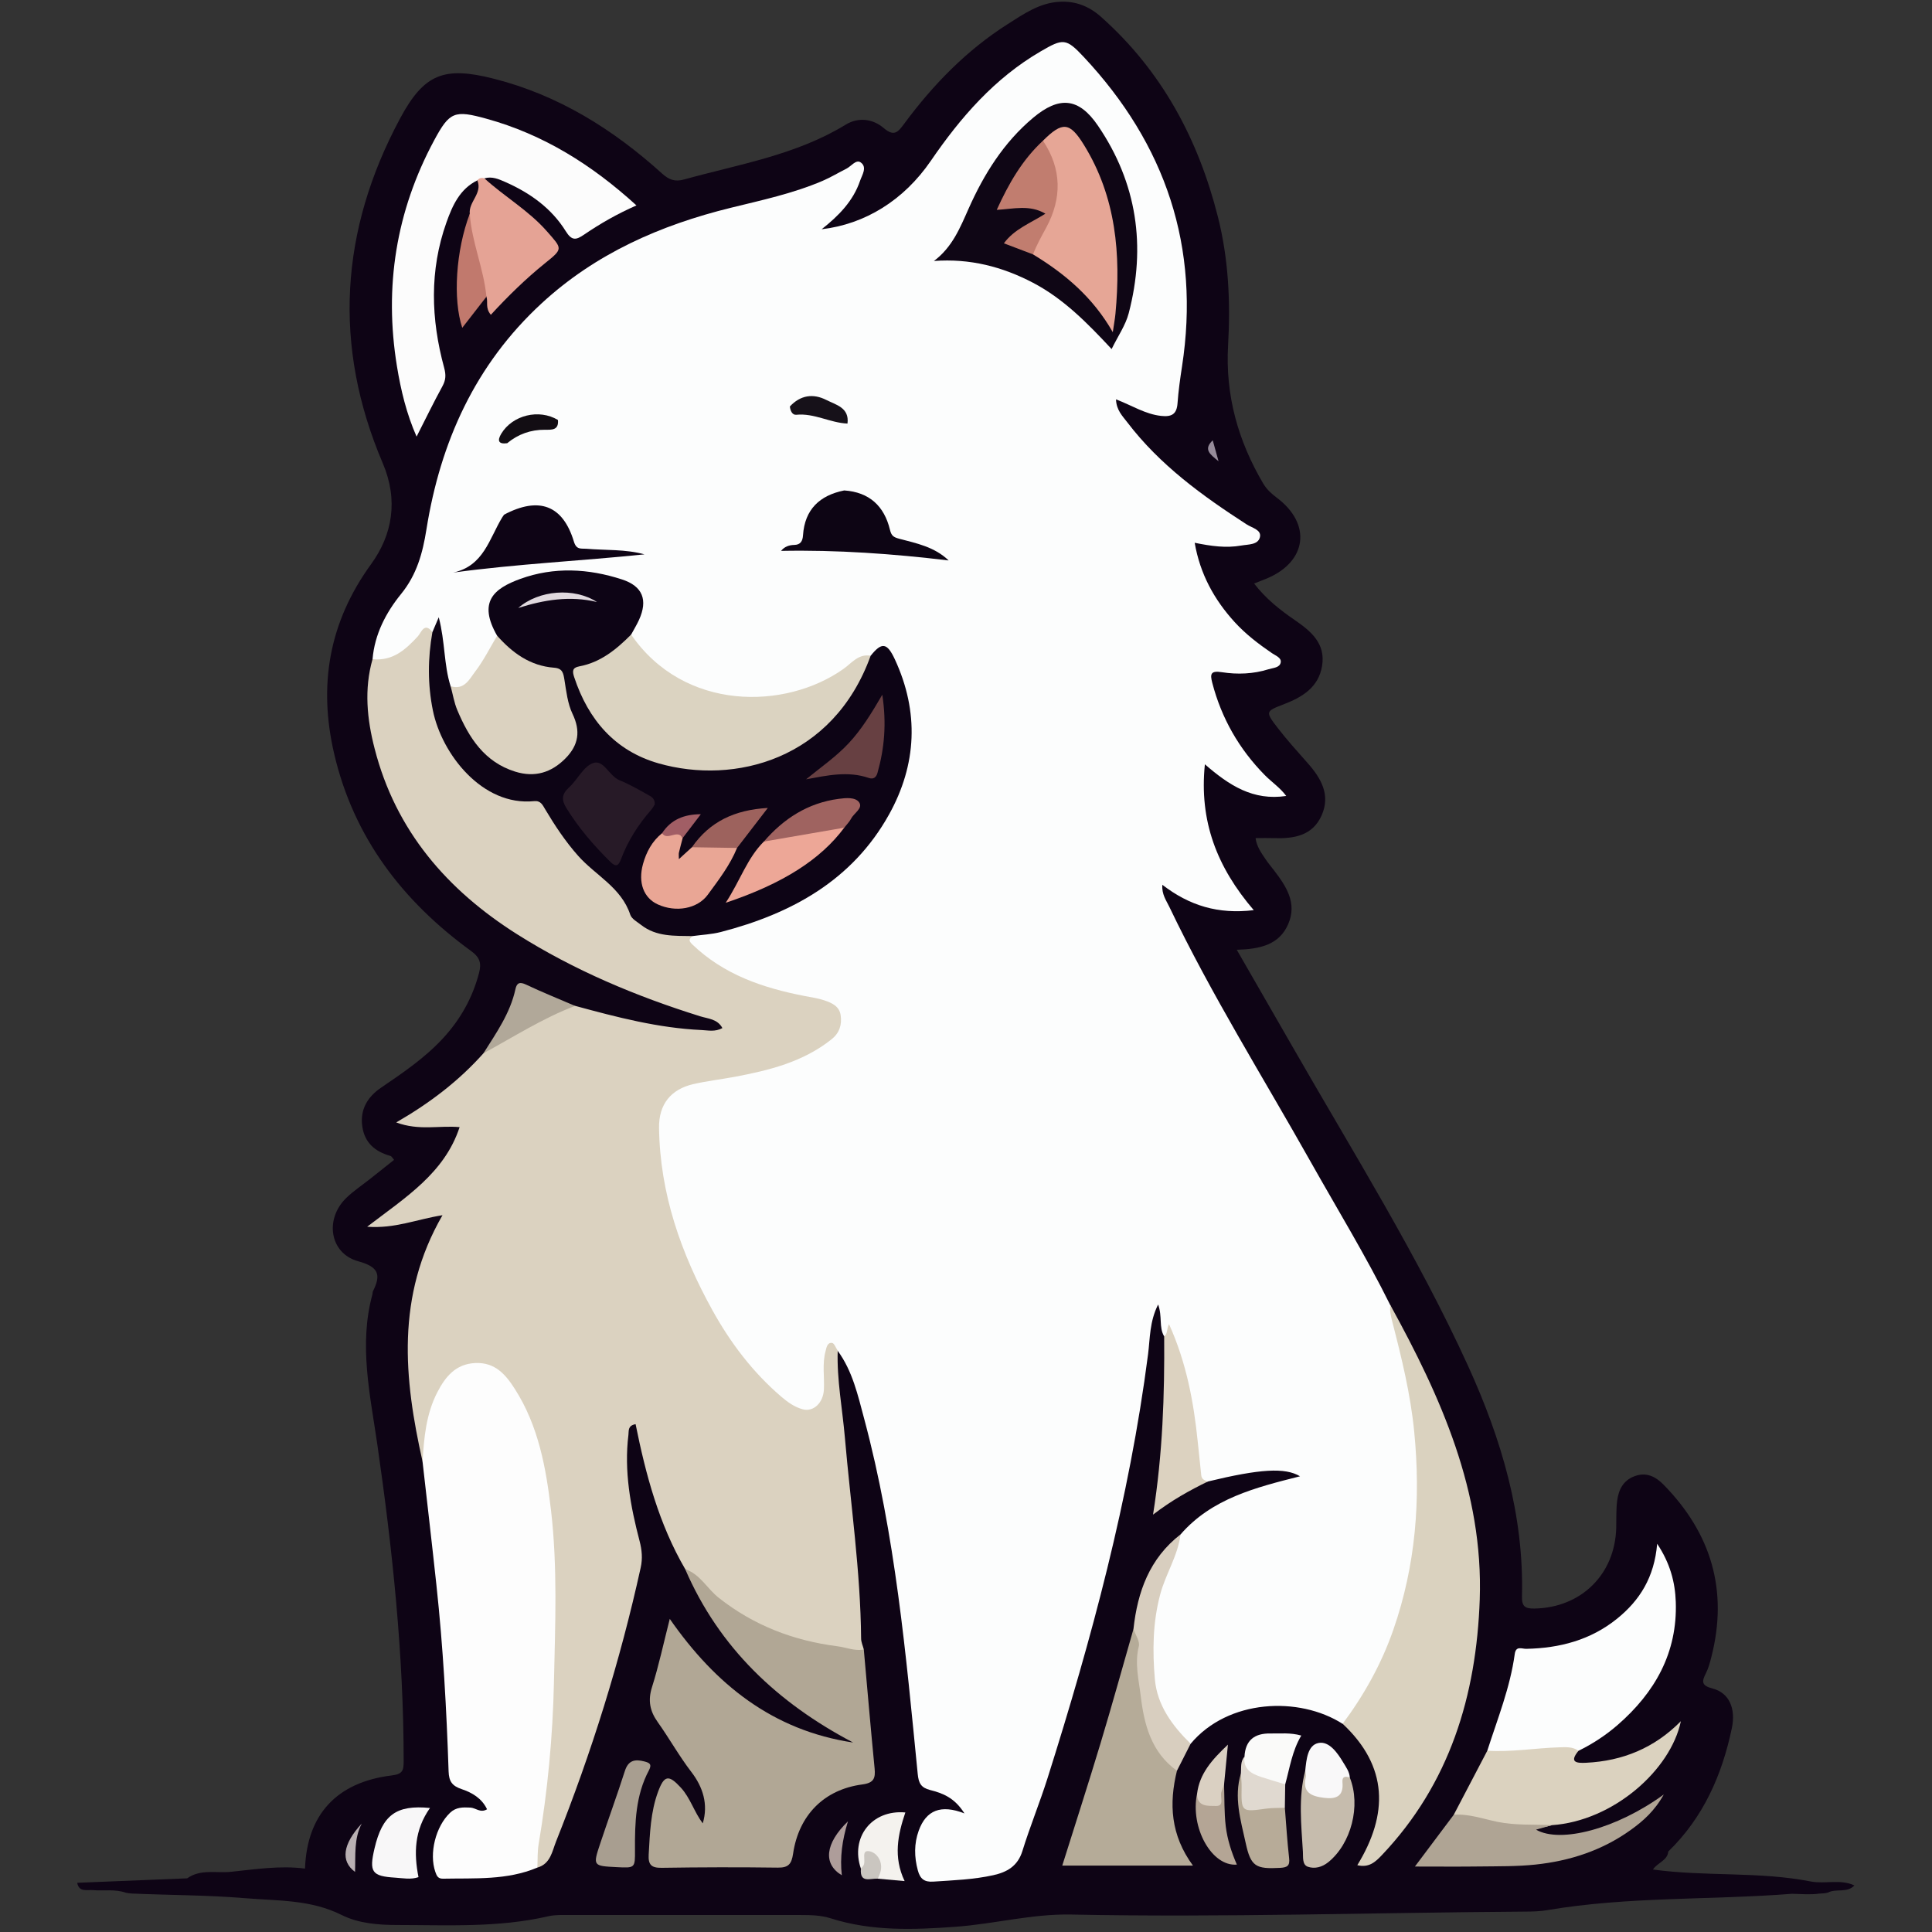 <svg xmlns="http://www.w3.org/2000/svg" xmlns:xlink="http://www.w3.org/1999/xlink" width="1024" zoomAndPan="magnify" viewBox="0 0 768 768" height="1024" preserveAspectRatio="xMidYMid meet" version="1.0"><rect x="0" y="0" width="768" height="768" fill="#333333" stroke="none"/><defs><clipPath id="b19d34aee7"><path d="M 30.684 0 L 737.184 0 L 737.184 767 L 30.684 767 Z M 30.684 0 " clip-rule="nonzero"/></clipPath></defs><g clip-path="url(#b19d34aee7)"><path fill="#0e0415" d="M 719.816 747.918 C 725.539 749.023 731.566 746.859 737.148 749.496 C 734.223 752.633 729.914 750.602 726.609 752.336 C 725.48 752.641 724.312 752.688 723.156 752.746 C 719.562 753.246 715.961 752.871 712.371 752.809 C 679.977 755.352 647.312 753.836 615.117 759.305 C 612.254 759.793 609.352 759.871 606.445 759.891 C 546.23 760.285 486.016 762.273 425.801 761.062 C 410.195 760.75 395.301 764.797 379.992 765.91 C 363.266 767.129 346.547 767.762 330.238 762.57 C 326.348 761.336 322.344 761.25 318.324 761.25 C 287.762 761.238 257.188 761.238 226.625 761.25 C 223.727 761.25 220.773 761.098 217.953 761.746 C 198.148 766.332 178.031 765.234 157.973 765.219 C 150.332 765.211 142.516 764.598 135.734 761.203 C 123.434 755.043 110.246 755.633 97.215 754.543 C 82.32 753.309 67.383 753.359 52.469 752.711 C 51.652 752.668 50.848 752.547 50.051 752.398 C 45.766 750.863 41.297 751.73 36.914 751.355 C 34.574 751.152 31.402 752.281 30.695 748.438 C 45.266 747.848 59.844 747.254 74.418 746.664 C 79.719 742.879 85.977 744.676 91.723 744.082 C 101.5 743.07 111.332 741.512 121.242 742.793 C 122.031 721.363 133.766 708.457 155.703 705.766 C 160.051 705.23 160.461 703.828 160.461 700.156 C 160.461 657.887 156.027 616.016 150 574.254 C 147.145 554.457 142.57 534.668 148.027 514.574 C 148.145 514.145 148.082 513.645 148.273 513.258 C 151.594 506.648 150.457 503.59 142.395 501.375 C 131.02 498.246 128.953 484.555 137.715 476.133 C 140.59 473.363 143.973 471.121 147.117 468.633 C 150.254 466.152 153.383 463.664 156.652 461.059 C 156.027 460.367 155.695 459.641 155.207 459.5 C 149.105 457.801 144.91 454.27 144.008 447.723 C 143.07 440.992 146.152 435.996 151.48 432.367 C 160.148 426.461 168.797 420.617 175.996 412.844 C 182.973 405.324 187.801 396.742 190.41 386.832 C 191.418 383.008 190.887 380.66 187.238 378.016 C 160.051 358.262 140.57 332.855 132.844 299.664 C 126.52 272.508 130.672 247.449 147.531 224.234 C 156.012 212.562 158.414 198.812 152.148 184.121 C 132.25 137.465 135.156 91.602 159.035 47.09 C 168.613 29.238 176.586 26.277 196.344 31.301 C 222.008 37.82 243.703 51.395 263.121 68.93 C 265.906 71.445 268.23 72.375 271.973 71.332 C 293.789 65.277 316.387 61.664 336.188 49.547 C 341.211 46.469 347.004 47.23 351.27 50.887 C 355.441 54.453 357 52.48 359.383 49.258 C 370.871 33.711 384.199 19.992 400.594 9.574 C 406.926 5.551 413.199 1.133 421.191 0.703 C 427.578 0.355 432.926 2.484 437.656 6.68 C 461.789 28.137 476.297 55.188 484.133 86.18 C 488.391 103.004 489.16 120.121 488.18 137.332 C 487.059 157.121 492.148 175.227 502.113 192.152 C 503.504 194.508 505.406 196.242 507.586 197.883 C 521.449 208.293 519.582 223.211 503.645 229.93 C 502.086 230.59 500.492 231.176 498.527 231.957 C 503.207 238.039 508.762 242.41 514.633 246.441 C 521.09 250.879 527.039 255.785 525.543 264.75 C 524.121 273.27 517.656 277.141 510.285 279.973 C 503.102 282.727 502.953 282.91 507.754 289.168 C 511.547 294.109 515.754 298.738 519.883 303.418 C 525.164 309.402 528.949 315.965 525.41 324.039 C 521.793 332.277 514.281 333.441 506.309 333.168 C 504.09 333.09 501.867 333.16 499.113 333.16 C 499.508 336.43 501.375 339.031 503.152 341.652 C 504.152 343.125 505.301 344.5 506.387 345.914 C 511.258 352.258 515.711 358.926 512.102 367.305 C 508.5 375.664 500.805 377.27 491.633 377.551 C 499.344 390.941 506.766 403.797 514.141 416.672 C 538.047 458.379 563.621 499.184 583.602 543.02 C 596.824 572.035 605.84 602.246 605.008 634.602 C 604.902 638.711 606.375 639.484 609.965 639.422 C 628.531 639.09 642.027 625.84 642.473 607.301 C 642.562 603.734 642.395 600.145 642.844 596.621 C 643.395 592.246 645.215 588.496 649.781 586.805 C 654.434 585.078 658.105 586.945 661.234 590.125 C 680.238 609.457 687.074 632.227 680.281 658.73 C 679.73 660.875 679.16 663.086 678.164 665.047 C 676.473 668.379 676.184 670.027 680.836 671.234 C 687.391 672.934 690.062 679.191 688.441 686.949 C 684.531 705.605 677.102 722.484 663.172 736 C 662.848 739.629 659.016 740.293 657.07 743.16 C 678.074 746.043 699.199 743.871 719.816 747.918 Z M 719.816 747.918 " fill-opacity="1" fill-rule="nonzero"/></g><path fill="#fcfdfd" d="M 148.09 262.035 C 148.93 252.113 153.426 243.516 159.43 236.129 C 165.676 228.449 168.016 219.871 169.504 210.512 C 175.059 175.656 188.914 144.941 215.262 120.621 C 236.766 100.777 262.523 89.473 290.59 82.578 C 302.867 79.562 315.281 76.898 326.973 71.902 C 330.223 70.508 333.281 68.652 336.453 67.062 C 338.355 66.109 340.273 63.285 342.105 64.539 C 344.883 66.434 342.637 69.641 341.887 71.875 C 339.152 79.922 333.375 85.809 326.621 91.129 C 343.832 89.113 359.242 79.668 370.027 63.918 C 381.867 46.629 395.336 31.105 413.699 20.414 C 422.586 15.242 423.77 15.121 430.785 22.613 C 463.363 57.398 477.191 98.203 469.867 145.711 C 469.121 150.547 468.438 155.414 468.086 160.293 C 467.773 164.719 465.703 165.781 461.523 165.324 C 455.242 164.633 450.012 161.195 443.633 158.75 C 443.762 163.039 446.242 165.414 448.137 167.902 C 461.035 184.832 477.953 197.094 495.609 208.488 C 497.723 209.844 501.551 210.617 500.832 213.551 C 500.086 216.637 496.242 216.363 493.402 216.863 C 487.383 217.926 481.492 217.109 474.906 215.762 C 477.035 228.102 482.617 238.32 490.789 247.285 C 495.172 252.086 500.289 255.996 505.633 259.648 C 507.055 260.621 509.41 261.43 509.113 263.277 C 508.754 265.469 506.09 265.461 504.285 266.031 C 498.223 267.934 491.887 268.176 485.742 267.215 C 481.223 266.504 480.977 267.934 481.898 271.453 C 485.578 285.555 492.578 297.773 502.77 308.113 C 505.539 310.918 508.895 313.145 511.293 316.406 C 498.133 318.375 488.695 312.277 478.961 303.82 C 476.641 326.43 483.762 344.73 498.387 361.801 C 484.219 363.512 472.82 360.004 462.051 351.723 C 461.754 355.5 463.617 357.953 464.82 360.469 C 481.512 395.375 502.059 428.145 520.992 461.805 C 531.656 480.754 543.012 499.316 552.668 518.824 C 559.418 535.93 563.238 553.719 564.691 572.004 C 567.59 608.602 562.484 643.578 542.855 675.391 C 540.523 679.176 538.879 683.953 533.707 685.25 C 516.438 674.215 488.18 675.371 473.293 693.18 C 470.574 693.742 469.312 691.664 467.832 690.094 C 460.641 682.48 457.238 673.355 456.645 662.945 C 455.551 643.988 459.203 626.234 469.27 609.977 C 481.703 595.656 499.113 591.316 516.781 586.848 C 510.828 583.273 500.824 583.922 480.207 588.906 C 476.016 590.25 476.027 586.855 475.457 584.492 C 473.738 577.34 473.941 569.934 472.766 562.695 C 471.164 552.801 468.781 543.125 465.688 533.598 C 465.16 531.977 464.68 530.863 462.762 531.199 C 460.613 527.629 462.113 523.355 460.375 518.559 C 456.926 525.387 457.18 532.082 456.371 538.348 C 448.941 595.918 433.871 651.656 416.418 706.832 C 413.34 716.57 409.441 726.043 406.426 735.789 C 404.57 741.793 400.34 744.195 394.871 745.414 C 387 747.164 378.984 747.438 370.977 747.973 C 367.453 748.207 365.762 746.902 364.852 743.5 C 363.406 738.137 363.336 732.891 365.203 727.719 C 368.121 719.637 373.965 717.168 383.383 720.863 C 379.414 714.52 374.602 712.793 369.738 711.559 C 366.121 710.629 365.176 708.875 364.809 705.195 C 360.129 657.758 355.922 610.23 343.523 563.973 C 341.016 554.633 338.906 545 332.973 536.938 C 329.707 536.992 329.777 539.523 329.59 541.695 C 329.293 545.027 329.625 548.391 329.363 551.723 C 328.645 560.836 321.66 564.578 313.785 559.82 C 306.238 555.262 300.387 548.715 295.008 541.891 C 275.328 516.914 264.066 488.387 260.168 456.934 C 259.539 451.867 259.336 446.625 261.07 441.676 C 263.578 434.523 268.957 430.578 276.188 428.898 C 286.605 426.477 297.371 425.77 307.605 422.41 C 314.195 420.246 320.723 418.012 326.348 413.781 C 329.434 411.457 332.59 408.996 331.617 404.516 C 330.695 400.258 326.883 399.414 323.387 398.766 C 310.594 396.402 298.195 392.973 286.789 386.473 C 282.293 383.914 278.141 380.984 274.512 377.297 C 272.234 374.98 271.453 372.859 274.926 370.961 C 285.781 368.574 296.707 366.465 306.906 361.738 C 324.66 353.527 340.125 342.391 350.227 325.352 C 361.555 306.246 363.754 286.039 354.969 265.164 C 353.32 261.234 351.215 258.352 346.539 261.605 C 341.57 263.262 337.695 266.75 333.375 269.465 C 312.574 282.566 274.914 285.012 253.105 258.012 C 251.844 256.441 250.461 254.98 250.055 252.91 C 249.629 249.816 251.738 247.477 252.527 244.742 C 254.332 238.457 252.352 234.184 246.184 232.184 C 234.738 228.477 223.078 227.812 211.406 230.949 C 197.957 234.566 195.414 239.012 198.641 252.289 C 196.449 259.59 192.645 265.996 187.336 271.395 C 184.902 273.863 181.965 276.457 178.207 273.094 C 175.078 267.145 175.105 260.527 174.191 254.102 C 174.055 253.086 175.305 250.367 172.145 251.719 C 167.48 251.93 165.914 256.293 162.828 258.598 C 158.402 261.895 154.137 265.715 148.09 262.035 Z M 148.09 262.035 " fill-opacity="1" fill-rule="nonzero"/><path fill="#dbd2c0" d="M 148.09 262.035 C 156.09 262.867 161.227 258.273 166.156 252.883 C 167.383 251.543 168.727 247.074 171.898 251.281 C 174.219 253.277 172.992 255.855 172.887 258.168 C 172.195 273.523 172.93 288.492 183.008 301.34 C 189.902 310.129 198.191 316.316 209.918 316.406 C 214.113 316.441 216.969 318.41 219.125 321.953 C 225.75 332.863 233.234 343.055 244.105 350.234 C 246.402 351.75 247.742 354.098 248.793 356.594 C 252.512 365.359 259.422 369.32 268.641 369.918 C 271.016 370.074 273.637 369.68 275.301 372.098 C 274.23 373.16 273.348 373.633 275.188 375.402 C 287.75 387.488 303.348 392.73 319.926 395.945 C 322.539 396.453 325.211 396.812 327.707 397.664 C 330.652 398.672 333.684 399.949 334.184 403.648 C 334.699 407.418 333.691 410.633 330.574 413.121 C 319.234 422.168 305.695 425.496 291.887 428.082 C 286.445 429.098 280.926 429.723 275.539 430.965 C 266.688 433.016 261.867 439 261.98 448.238 C 262.305 474.441 270.734 498.367 283.281 520.988 C 290.434 533.879 299.258 545.508 310.543 555.184 C 313.145 557.41 315.887 559.355 319.094 560.215 C 323.434 561.371 327.262 557.578 327.516 552.352 C 327.762 547.254 326.805 542.09 328.18 537.07 C 328.539 535.746 328.828 533.555 330.773 533.836 C 331.652 533.969 332.266 535.824 333 536.895 C 332.625 548.523 334.867 559.941 335.855 571.457 C 338.145 598.066 342.07 624.543 342.305 651.324 C 342.312 652.789 343.016 654.242 343.383 655.707 C 341.641 657.562 339.441 657.371 337.188 657.125 C 316.184 654.793 297.172 647.836 280.969 633.777 C 277.535 630.797 275.984 626.453 272.383 623.762 C 261.965 605.91 256.707 586.219 252.66 566.129 C 249.469 566.699 250.004 568.785 249.812 570.355 C 248.031 584.781 250.625 598.766 254.254 612.613 C 255.184 616.164 255.48 619.539 254.691 623.129 C 246.508 660.367 235.152 696.625 221.043 732.02 C 219.484 735.938 218.836 740.898 213.641 742.391 C 210.934 739.586 211.582 736.148 212.105 732.898 C 218.312 694.238 219.055 655.285 218.117 616.285 C 217.742 600.477 215.586 584.754 210.539 569.594 C 208.34 563 205.527 556.691 201.27 551.16 C 193.977 541.707 184.621 541.961 177.559 551.637 C 174.297 556.094 173.301 561.32 171.957 566.516 C 170.707 571.371 171.715 576.875 167.988 581.047 C 160.559 548.031 157.281 515.273 175.902 483.059 C 165.309 484.766 157.02 488.449 145.953 487.648 C 161.234 475.941 176.68 466.379 182.703 448.055 C 174.613 447.309 166.551 449.578 157.508 446.18 C 170.996 438.398 182.48 429.598 192.207 418.668 C 200.602 410.469 211.012 405.594 221.59 401.047 C 223.797 400.098 226.137 399.391 228.625 399.844 C 245.141 404.34 261.703 408.68 278.918 409.457 C 281.512 409.574 284.203 410.273 287.164 408.68 C 285.227 405.023 281.426 404.965 278.387 404.008 C 252.824 396.023 228.281 385.727 205.605 371.406 C 177.707 353.789 157.273 330.199 148.914 297.57 C 145.898 285.906 144.684 273.969 148.09 262.035 Z M 148.09 262.035 " fill-opacity="1" fill-rule="nonzero"/><path fill="#fdfdfd" d="M 167.973 581.062 C 168.531 571.527 169.398 561.984 173.887 553.371 C 177.016 547.359 181.07 542.18 188.93 541.828 C 196.871 541.477 201.039 546.457 204.711 552.215 C 214.035 566.848 217.059 583.414 219.02 600.238 C 221.691 623.078 220.695 646.039 220.195 668.922 C 219.73 690.402 217.688 711.84 214.113 733.082 C 213.605 736.121 213.762 739.285 213.613 742.391 C 201.539 747.488 188.766 746.551 176.129 746.805 C 174.133 746.848 173.625 745.754 173.055 744.125 C 170.496 736.754 173.195 726.043 178.906 720.609 C 181.309 718.324 184.008 718.41 186.961 718.543 C 189.105 718.629 190.93 720.812 193.609 719.219 C 191.559 714.863 187.633 712.582 183.559 711.223 C 179.75 709.953 178.461 708.148 178.328 704.188 C 177.504 679.465 176.148 654.77 173.492 630.168 C 171.738 613.797 169.82 597.434 167.973 581.062 Z M 167.973 581.062 " fill-opacity="1" fill-rule="nonzero"/><path fill="#b1a795" d="M 272.375 623.77 C 278.305 625.742 281.066 631.48 285.676 635.121 C 299.676 646.18 315.457 652.191 332.895 654.418 C 336.383 654.863 339.746 656.391 343.375 655.715 C 344.785 671.453 346.125 687.211 347.668 702.941 C 348.062 706.922 347.344 708.746 342.77 709.348 C 327.637 711.34 317.527 721.512 315.266 736.859 C 314.66 740.941 313.469 742.477 309.176 742.414 C 293.797 742.203 278.41 742.25 263.043 742.484 C 258.934 742.547 257.629 741.301 257.863 737.184 C 258.355 728.727 258.617 720.262 261.605 712.207 C 264.043 705.641 265.828 705.371 270.621 710.586 C 274.434 714.73 275.906 720.234 279.359 724.824 C 281.637 717.203 279.391 710.332 274.828 704.391 C 269.922 698.008 266.039 690.988 261.395 684.469 C 258.371 680.219 257.496 675.992 259.16 670.727 C 261.902 662.066 263.785 653.137 266.242 643.531 C 284.406 669.641 307.223 687.895 339.133 692.688 C 309.254 676.977 285.91 655.117 272.375 623.77 Z M 272.375 623.77 " fill-opacity="1" fill-rule="nonzero"/><path fill="#dad2bf" d="M 533.719 685.23 C 542.262 673.77 549.156 661.402 553.859 647.887 C 562.797 622.262 564.824 595.996 562.16 569.012 C 560.688 554.078 557.156 539.742 553.441 525.352 C 552.871 523.152 552.379 521.051 552.688 518.797 C 572.77 555.316 589.715 593 588.219 635.836 C 586.887 673.941 576.328 709.043 549.227 737.535 C 546.684 740.199 544.16 742.539 539.551 741.441 C 551.949 721.199 551.863 702.199 533.719 685.23 Z M 533.719 685.23 " fill-opacity="1" fill-rule="nonzero"/><path fill="#fcfcfc" d="M 189.746 71.699 C 182.77 75.145 179.863 81.691 177.469 88.414 C 170.672 107.52 171.301 126.879 176.551 146.156 C 177.328 149.043 177.242 151.023 175.867 153.547 C 172.363 159.953 169.164 166.543 165.598 173.555 C 161.594 164.5 159.34 155.09 157.789 145.57 C 152.648 114.012 157.414 83.988 172.598 55.758 C 178.715 44.391 180.668 43.691 193.328 47.18 C 216.051 53.445 235.336 65.547 253 81.656 C 245.262 85.055 238.57 88.914 232.191 93.258 C 229.027 95.414 227.336 95.844 224.875 91.875 C 219.215 82.762 210.672 76.68 200.926 72.375 C 198.34 71.234 195.59 69.992 192.559 70.902 C 191.777 71.719 190.621 71.219 189.746 71.699 Z M 189.746 71.699 " fill-opacity="1" fill-rule="nonzero"/><path fill="#fcfdfd" d="M 591.23 695.922 C 595.297 683.234 600.32 670.812 602.133 657.504 C 602.598 654.109 604.938 655.469 606.707 655.434 C 619.973 655.18 632.266 651.953 642.773 643.488 C 651.812 636.195 657.633 627.012 658.746 613.664 C 663.906 621.414 665.879 628.941 666.148 636.777 C 666.852 656.969 657.852 672.828 643.016 685.715 C 638.328 689.781 633.105 693.223 627.48 695.965 C 617.441 697.176 607.371 698.156 597.242 698.098 C 595.051 698.078 592.809 697.824 591.23 695.922 Z M 591.23 695.922 " fill-opacity="1" fill-rule="nonzero"/><path fill="#b5ab98" d="M 467.852 703.898 C 464.652 716.957 465.301 729.453 474.223 741.609 C 456.312 741.609 439.363 741.609 422.262 741.609 C 427.316 725.52 432.566 709.289 437.488 692.961 C 442.039 677.887 446.227 662.699 450.57 647.562 C 454.883 649.598 454.496 653.453 454.383 657.258 C 454.043 668.402 455.566 679.211 459.387 689.789 C 461.324 695.16 466.336 698.438 467.852 703.898 Z M 467.852 703.898 " fill-opacity="1" fill-rule="nonzero"/><path fill="#dbd2bf" d="M 591.23 695.922 C 600.793 696.547 610.254 694.887 619.77 694.59 C 622.434 694.504 625.133 694.293 627.48 695.965 C 623.625 700.637 626.789 700.91 630.496 700.727 C 645.051 700.023 657.684 694.844 668.172 684.195 C 664.125 703.645 641.258 723.871 616.898 725.535 C 605.926 728.691 595.141 726.816 584.391 724.301 C 582.051 723.758 579.562 723.477 577.895 721.391 C 582.348 712.898 586.789 704.414 591.23 695.922 Z M 591.23 695.922 " fill-opacity="1" fill-rule="nonzero"/><path fill="#afa494" d="M 577.895 721.391 C 583.914 720.953 589.574 723.055 595.316 724.223 C 602.52 725.684 609.711 725.176 616.906 725.527 C 614.801 726.121 612.707 726.719 610.605 727.316 C 620.305 732.914 642.703 726.957 661.375 713.336 C 657.754 719.848 653.199 723.871 648.223 727.445 C 636.91 735.57 624.062 739.75 610.379 741.195 C 603.086 741.969 595.684 741.855 588.332 741.949 C 580.105 742.062 571.875 741.977 562.449 741.977 C 567.977 734.605 572.938 728 577.895 721.391 Z M 577.895 721.391 " fill-opacity="1" fill-rule="nonzero"/><path fill="#e5a395" d="M 189.746 71.699 C 190.492 70.754 191.453 70.551 192.566 70.902 C 200.586 78.211 210.129 83.645 217.398 91.938 C 223.535 98.93 223.945 98.773 216.715 104.59 C 209.004 110.805 201.926 117.727 195.117 125.133 C 192.785 122.371 194.094 119.98 193.363 117.945 C 188.168 107.555 185.312 96.695 186.742 84.969 C 186.215 80.203 191.91 76.844 189.746 71.699 Z M 189.746 71.699 " fill-opacity="1" fill-rule="nonzero"/><path fill="#dcd2c0" d="M 462.777 531.172 C 464.25 530.207 463.672 528.332 464.707 526.367 C 471.637 541.715 474.512 557.34 476.141 573.289 C 476.586 577.68 477.086 582.055 477.516 586.445 C 477.684 588.129 478.926 588.504 480.215 588.883 C 472.879 592.457 465.766 596.391 458.352 602.09 C 462.199 577.812 462.953 554.52 462.777 531.172 Z M 462.777 531.172 " fill-opacity="1" fill-rule="nonzero"/><path fill="#d8cebf" d="M 467.852 703.898 C 457.703 696.641 454.84 685.688 453.473 674.293 C 452.691 667.773 450.984 661.234 452.699 654.445 C 453.199 652.461 451.352 649.879 450.57 647.574 C 452.176 632.734 456.977 619.484 469.27 609.957 C 468.246 618.434 463.391 625.602 461.211 633.754 C 458.223 644.969 458.098 656.238 459.078 667.512 C 459.992 677.922 466.02 686.012 473.293 693.164 C 471.488 696.746 469.664 700.324 467.852 703.898 Z M 467.852 703.898 " fill-opacity="1" fill-rule="nonzero"/><path fill="#c6bcad" d="M 536.574 706.625 C 541.043 717.762 537.133 732.898 527.996 740.258 C 525.543 742.238 522.605 742.984 519.926 742.074 C 517.594 741.285 518.051 738.242 517.926 736.148 C 517.289 725.359 516.043 714.539 518.855 703.844 C 519.242 704.074 519.602 704.355 519.801 704.738 C 521.301 707.684 520.906 711.855 525.762 712.488 C 530.766 713.137 531.316 709.383 532.938 706.336 C 534.059 704.238 535.434 705.387 536.574 706.625 Z M 536.574 706.625 " fill-opacity="1" fill-rule="nonzero"/><path fill="#a89e90" d="M 245.195 742.223 C 235.711 741.75 235.633 741.723 238.57 732.898 C 241.785 723.23 245.297 713.668 248.402 703.969 C 249.766 699.707 252.422 699.234 256.094 700.191 C 258.066 700.699 259.301 701.199 257.961 703.723 C 252.648 713.68 252.352 724.562 252.414 735.5 C 252.465 742.59 252.414 742.59 245.195 742.223 Z M 245.195 742.223 " fill-opacity="1" fill-rule="nonzero"/><path fill="#f8f7f8" d="M 170.926 718.699 C 164.711 727.523 164.469 736.648 166.359 746.191 C 163.32 747.254 160.207 746.594 157.16 746.402 C 147.785 745.824 146.672 744.184 148.879 734.766 C 151.988 721.523 157.422 717.375 170.926 718.699 Z M 170.926 718.699 " fill-opacity="1" fill-rule="nonzero"/><path fill="#b7ab98" d="M 510.75 718.641 C 511.293 725.301 511.688 731.969 512.441 738.602 C 512.793 741.652 511.777 742.336 508.895 742.504 C 499.141 743.039 497.215 741.961 495.172 732.59 C 493.191 723.52 490.395 714.434 493.277 705.004 C 495.453 706.414 495.637 708.746 495.539 710.883 C 495.277 716.719 498.055 718.156 503.312 717.043 C 505.887 716.492 508.605 716.562 510.75 718.641 Z M 510.75 718.641 " fill-opacity="1" fill-rule="nonzero"/><path fill="#b1a899" d="M 228.598 399.863 C 215.734 404.734 204.203 412.191 192.184 418.688 C 197.266 410.617 202.82 402.781 204.895 393.203 C 205.438 390.68 206.598 390.203 209.121 391.398 C 215.516 394.422 222.098 397.066 228.598 399.863 Z M 228.598 399.863 " fill-opacity="1" fill-rule="nonzero"/><path fill="#fafaf9" d="M 494.699 698.305 C 495.051 691.75 498.703 688.965 505.047 689.086 C 508.945 689.156 512.871 688.668 517.277 689.91 C 513.625 696.055 512.688 702.801 510.891 709.305 C 505.773 710.727 501.375 708.516 497.082 706.344 C 493.684 704.645 493.762 701.504 494.699 698.305 Z M 494.699 698.305 " fill-opacity="1" fill-rule="nonzero"/><path fill="#f4f2ee" d="M 342.227 742.828 C 337.914 730.469 346.527 719.277 359.891 720.48 C 356.902 729.305 355.035 738.191 359.602 747.762 C 355.449 747.383 352.207 747.094 348.957 746.805 C 347.492 744.633 348.973 741.555 346.652 739.531 C 344.188 739.199 345.223 743.844 342.227 742.828 Z M 342.227 742.828 " fill-opacity="1" fill-rule="nonzero"/><path fill="#c1796d" d="M 186.742 84.969 C 187.504 96.246 192.297 106.719 193.363 117.945 C 190.121 122.117 186.879 126.281 183.754 130.305 C 179.969 119.016 181.203 99.535 186.742 84.969 Z M 186.742 84.969 " fill-opacity="1" fill-rule="nonzero"/><path fill="#f9f8f9" d="M 536.574 706.625 C 534.82 706.02 533.438 706.09 533.648 708.488 C 534.156 714.117 531.098 715.273 526.277 714.66 C 521.363 714.027 517.629 712.645 519.074 706.465 C 519.27 705.66 518.934 704.73 518.848 703.863 C 519.32 699.465 519.758 693.688 524.184 692.855 C 528.336 692.074 531.648 696.719 533.973 700.629 C 535.102 702.512 536.449 704.301 536.574 706.625 Z M 536.574 706.625 " fill-opacity="1" fill-rule="nonzero"/><path fill="#b4a595" d="M 486.586 709.332 C 486.777 714.879 486.602 720.48 487.258 725.973 C 487.891 731.199 489.52 736.281 491.676 741.207 C 481.652 742.062 473.031 726.414 475.859 712.996 C 479.699 715.582 483.332 717.543 484.578 710.586 C 484.727 709.719 485.586 709.227 486.586 709.332 Z M 486.586 709.332 " fill-opacity="1" fill-rule="nonzero"/><path fill="#e0d9d0" d="M 494.699 698.305 C 494.102 703.406 497.574 705.133 501.496 706.422 C 504.609 707.438 507.762 708.352 510.891 709.305 C 510.848 712.418 510.805 715.527 510.75 718.629 C 508.324 718.727 505.863 718.621 503.469 718.945 C 493.383 720.332 493.41 720.383 493.559 710.25 C 493.586 708.5 493.375 706.738 493.27 704.984 C 493.48 702.715 492.973 700.27 494.699 698.305 Z M 494.699 698.305 " fill-opacity="1" fill-rule="nonzero"/><path fill="#dad0c2" d="M 486.586 709.332 C 486.234 710.332 485.902 711.328 485.531 712.328 C 484.824 714.273 486.98 718.016 483.316 717.902 C 480.434 717.816 475.781 718.43 475.859 712.996 C 476.84 705.125 481.617 699.656 488.117 693.523 C 487.523 699.684 487.051 704.512 486.586 709.332 Z M 486.586 709.332 " fill-opacity="1" fill-rule="nonzero"/><path fill="#ae9d9a" d="M 334.629 745.449 C 327.094 740.934 327.98 732.801 337.074 724.012 C 334.754 731.617 333.852 738.242 334.629 745.449 Z M 334.629 745.449 " fill-opacity="1" fill-rule="nonzero"/><path fill="#cac6c0" d="M 342.227 742.828 C 342.508 742.492 342.77 742.152 343.059 741.82 C 344.617 740.016 341.887 735.168 345.68 735.914 C 348.648 736.492 351.207 740.172 349.93 744.359 C 349.676 745.203 349.289 745.992 348.957 746.805 C 346.047 746.594 341.711 748.82 342.227 742.828 Z M 342.227 742.828 " fill-opacity="1" fill-rule="nonzero"/><path fill="#b9b0b3" d="M 141.133 744.113 C 135.305 739.812 136.219 733.074 143.805 724.887 C 140.641 730.898 141.387 737.438 141.133 744.113 Z M 141.133 744.113 " fill-opacity="1" fill-rule="nonzero"/><path fill="#968c9a" d="M 484.387 183.344 C 480.863 180.477 478.312 178.629 482.082 175.027 C 482.809 177.664 483.414 179.836 484.387 183.344 Z M 484.387 183.344 " fill-opacity="1" fill-rule="nonzero"/><path fill="#0d0415" d="M 275.293 372.109 C 268.188 371.984 260.938 372.434 254.859 367.684 C 253.281 366.453 251.082 365.262 250.539 363.605 C 246.965 352.773 236.73 347.988 229.832 340.215 C 224.777 334.52 220.605 328.234 216.727 321.723 C 215.684 319.973 214.938 318.199 212.336 318.465 C 191.719 320.559 175.594 299.719 172.082 282.438 C 169.961 272.016 170.047 261.676 171.887 251.281 C 172.562 249.711 173.23 248.133 174.41 245.375 C 176.988 255.199 176.41 264.293 179.117 272.77 C 181.055 275.484 182.527 278.395 183.664 281.566 C 186.266 288.797 190.43 295.09 196.363 300.051 C 205.508 307.703 216.242 307.324 223.883 299.359 C 227.293 295.801 228.547 291.902 226.738 287.195 C 226.504 286.574 226.16 285.957 226.066 285.32 C 224.285 274.34 220.605 265.523 207.656 263.215 C 203.223 262.43 198.457 258.625 197.625 252.727 C 189.879 239.238 196.309 233.93 206.875 230.105 C 220.238 225.27 233.863 225.98 247.254 230.336 C 255.473 233.008 257.629 238.492 254 246.453 C 253.09 248.449 251.922 250.332 250.879 252.27 C 249.094 259.648 242.398 261.559 236.852 264.496 C 229.816 268.223 229.457 268.648 232.926 276.055 C 242.441 296.344 264.68 307.105 288.758 303.977 C 313.871 300.719 331.879 288.297 342.246 265.066 C 343.078 263.199 344.051 261.473 346.098 260.676 C 350.473 255.215 352.594 255.348 355.738 262.141 C 365.41 283.023 364.449 303.941 353.406 323.773 C 338.828 349.98 314.582 363.223 286.508 370.496 C 282.879 371.426 279.043 371.59 275.293 372.109 Z M 275.293 372.109 " fill-opacity="1" fill-rule="nonzero"/><path fill="#fcfdfd" d="M 310.48 218.984 C 292.387 219.441 274.293 219.906 256.199 220.363 C 248.961 218.934 241.664 220.773 234.383 219.914 C 230.516 219.457 227.852 218.363 226.082 214.523 C 221.125 203.762 216.27 201.605 204.906 204.41 C 203.398 204.789 201.906 205.312 200.367 204.586 C 199.918 195.078 200.762 185.629 201.617 176.184 C 203.18 170.723 208.129 170.426 212.395 169.355 C 215.535 168.566 218.926 168.797 221.789 166.938 C 234.809 162.145 248.285 159.539 262.113 158.973 C 279.473 158.242 296.785 158.82 313.984 161.574 C 318.832 163.844 324.281 163.309 329.285 164.816 C 331.984 165.633 334.848 166.121 336.891 168.355 C 335.367 169.863 335.523 170.891 336.559 173.09 C 339.449 179.27 339.754 186 337.828 192.648 C 337.566 193.555 336.355 194.184 335.586 194.938 C 334.578 197.227 332.316 197.77 330.336 198.652 C 326.246 200.484 322.922 203.551 322.398 207.805 C 321.469 215.254 317.633 218.66 310.48 218.984 Z M 310.48 218.984 " fill-opacity="1" fill-rule="nonzero"/><path fill="#dbd3c1" d="M 346.098 260.668 C 331.188 302.004 291.957 312.059 261.809 303.453 C 244.492 298.508 233.855 286.125 228.258 269.203 C 227.492 266.891 227.441 265.418 230.246 264.898 C 238.727 263.332 245.027 258.141 250.879 252.254 C 271.926 282.855 312.164 282.305 335.355 265.863 C 338.527 263.609 341.273 259.773 346.098 260.668 Z M 346.098 260.668 " fill-opacity="1" fill-rule="nonzero"/><path fill="#0f0615" d="M 371.246 103.75 C 378.582 98.238 381.648 90.551 385.004 83.004 C 391.121 69.238 398.988 56.637 410.652 46.848 C 421.016 38.145 428.824 38.758 436.445 49.949 C 452 72.77 455.637 97.93 448.68 124.52 C 447.434 129.297 444.402 133.598 441.887 138.762 C 432.348 128.535 422.848 118.797 410.652 112.41 C 398.453 106.02 385.539 102.672 371.246 103.75 Z M 371.246 103.75 " fill-opacity="1" fill-rule="nonzero"/><path fill="#dbd2c0" d="M 197.625 252.707 C 203.695 259.57 210.801 264.715 220.258 265.426 C 223.629 265.68 223.926 267.539 224.367 270.211 C 225.109 274.801 225.629 279.668 227.59 283.77 C 230.859 290.594 230.008 296.117 224.875 301.375 C 219.215 307.16 212.582 309.156 204.801 306.738 C 192.578 302.934 186.426 293.285 181.809 282.34 C 180.527 279.316 180.004 275.969 179.137 272.77 C 184.609 274.488 186.66 269.867 188.992 266.828 C 192.305 262.465 194.785 257.449 197.625 252.707 Z M 197.625 252.707 " fill-opacity="1" fill-rule="nonzero"/><path fill="#0d0514" d="M 310.48 218.984 C 311.82 217.328 313.625 216.664 315.695 216.621 C 318.199 216.566 319.051 215.137 319.207 212.797 C 319.902 202.508 325.797 196.926 335.586 194.957 C 345.547 195.629 351.496 201.141 353.773 210.598 C 354.336 212.914 355.117 213.535 357.395 214.141 C 364.289 215.973 371.465 217.363 377.102 222.789 C 354.922 220.125 332.754 218.547 310.48 218.984 Z M 310.48 218.984 " fill-opacity="1" fill-rule="nonzero"/><path fill="#0e0415" d="M 200.367 204.594 C 214.219 197.27 223.754 200.766 228.141 215.324 C 229.16 218.688 231.059 217.961 233.051 218.137 C 240.77 218.801 248.602 218.266 256.191 220.363 C 231.086 222.973 205.824 224.129 180.176 227.602 C 192.305 224.98 194.496 214.105 199.629 205.684 C 199.867 205.312 200.121 204.953 200.367 204.594 Z M 200.367 204.594 " fill-opacity="1" fill-rule="nonzero"/><path fill="#161119" d="M 336.891 168.375 C 329.969 168.094 323.688 164.16 316.527 164.879 C 314.949 165.035 314.137 163.246 313.984 161.582 C 318.164 157.07 323.223 156.324 328.469 158.988 C 332.336 160.953 337.695 162.031 336.891 168.375 Z M 336.891 168.375 " fill-opacity="1" fill-rule="nonzero"/><path fill="#120d13" d="M 221.789 166.945 C 222.184 171.047 219.355 170.855 216.629 170.836 C 210.984 170.801 205.973 172.57 201.617 176.184 C 198.078 176.656 197.625 175.133 199.254 172.414 C 203.723 164.984 214.297 162.422 221.789 166.945 Z M 221.789 166.945 " fill-opacity="1" fill-rule="nonzero"/><path fill="#271a27" d="M 260.289 319.754 C 260 320.199 259.512 321.18 258.809 321.988 C 253.656 327.859 249.539 334.352 246.805 341.68 C 245.867 344.203 244.816 344.754 242.652 342.625 C 236.012 336.07 229.973 329.078 225.074 321.094 C 223.148 317.945 223.297 315.652 226.172 313.047 C 229.578 309.945 231.918 304.688 235.773 303.32 C 239.973 301.832 242.117 308.445 246.219 310.129 C 250.074 311.707 253.754 313.785 257.391 315.852 C 258.645 316.555 260.352 317.168 260.289 319.754 Z M 260.289 319.754 " fill-opacity="1" fill-rule="nonzero"/><path fill="#e9a695" d="M 292.984 337.07 C 290.18 343.941 285.684 349.758 281.355 355.668 C 277.246 361.273 268.684 362.816 261.457 359.504 C 255.883 356.953 253.551 350.891 255.602 343.457 C 256.918 338.691 259.223 334.406 263.172 331.215 C 269.352 329.953 269.352 329.953 271.375 333.125 C 270.875 335.055 270.332 336.973 269.887 338.91 C 269.746 339.516 269.867 340.191 269.867 341.523 C 271.891 339.672 273.469 338.234 275.055 336.789 C 281.074 334.387 287.066 333.031 292.984 337.07 Z M 292.984 337.07 " fill-opacity="1" fill-rule="nonzero"/><path fill="#eda797" d="M 335.594 329.023 C 326.312 341.539 311.32 351.242 288.48 358.867 C 294.305 349.945 296.996 341.145 303.645 334.535 C 313.023 329.566 323.527 329.191 333.641 327.203 C 334.629 327.008 335.883 327.41 335.594 329.023 Z M 335.594 329.023 " fill-opacity="1" fill-rule="nonzero"/><path fill="#674042" d="M 320.434 309.789 C 326.234 305.012 332.395 300.805 337.441 295.371 C 342.41 290.023 346.266 283.828 350.727 276.16 C 352.469 287.613 351.574 297.449 348.824 307.203 C 348.344 308.922 347.301 309.91 345.371 309.254 C 337.047 306.387 328.828 308.254 320.434 309.789 Z M 320.434 309.789 " fill-opacity="1" fill-rule="nonzero"/><path fill="#9f6360" d="M 335.594 329.023 C 324.949 330.863 314.293 332.695 303.645 334.535 C 311.551 325.395 321.137 319.191 333.34 317.562 C 336.258 317.176 339.965 316.809 341.492 318.91 C 343.184 321.258 339.484 323.195 338.336 325.414 C 337.645 326.727 336.523 327.824 335.594 329.023 Z M 335.594 329.023 " fill-opacity="1" fill-rule="nonzero"/><path fill="#9d625d" d="M 292.984 337.07 C 287.008 336.973 281.031 336.887 275.055 336.789 C 282.109 326.625 291.992 321.926 305.215 321.172 C 300.703 327.043 296.848 332.059 292.984 337.07 Z M 292.984 337.07 " fill-opacity="1" fill-rule="nonzero"/><path fill="#e0d9de" d="M 206.008 241.684 C 214.168 234.523 228.258 233.445 237.316 239.316 C 226.582 236.715 216.262 238.434 206.008 241.684 Z M 206.008 241.684 " fill-opacity="1" fill-rule="nonzero"/><path fill="#a15e65" d="M 271.375 333.125 C 269.359 329.402 265.305 334.465 263.172 331.215 C 266.715 325.789 271.883 323.703 278.594 323.66 C 276 327.062 273.688 330.094 271.375 333.125 Z M 271.375 333.125 " fill-opacity="1" fill-rule="nonzero"/><path fill="#e6a696" d="M 414.602 55.926 C 422.332 48.238 425.23 48.449 430.891 57.617 C 443.676 78.336 445.613 101.129 443.414 124.668 C 443.211 126.797 442.809 128.91 442.352 132.047 C 434.441 118.156 423.32 108.816 410.641 101.121 C 409.172 97.254 411.184 94.152 413.156 91.289 C 419.824 81.586 419.055 71.41 415.504 60.98 C 414.945 59.336 413.895 57.801 414.602 55.926 Z M 414.602 55.926 " fill-opacity="1" fill-rule="nonzero"/><path fill="#c17d6f" d="M 414.602 55.926 C 422.086 67.16 422.191 78.781 415.91 90.438 C 414.016 93.953 412.062 97.387 410.652 101.121 C 406.926 99.711 403.203 98.289 399.066 96.723 C 403.168 91.086 409.484 88.781 415.566 84.941 C 409.293 81.27 403.047 83.039 396.219 83.426 C 400.961 73.008 406.359 63.551 414.602 55.926 Z M 414.602 55.926 " fill-opacity="1" fill-rule="nonzero"/></svg>